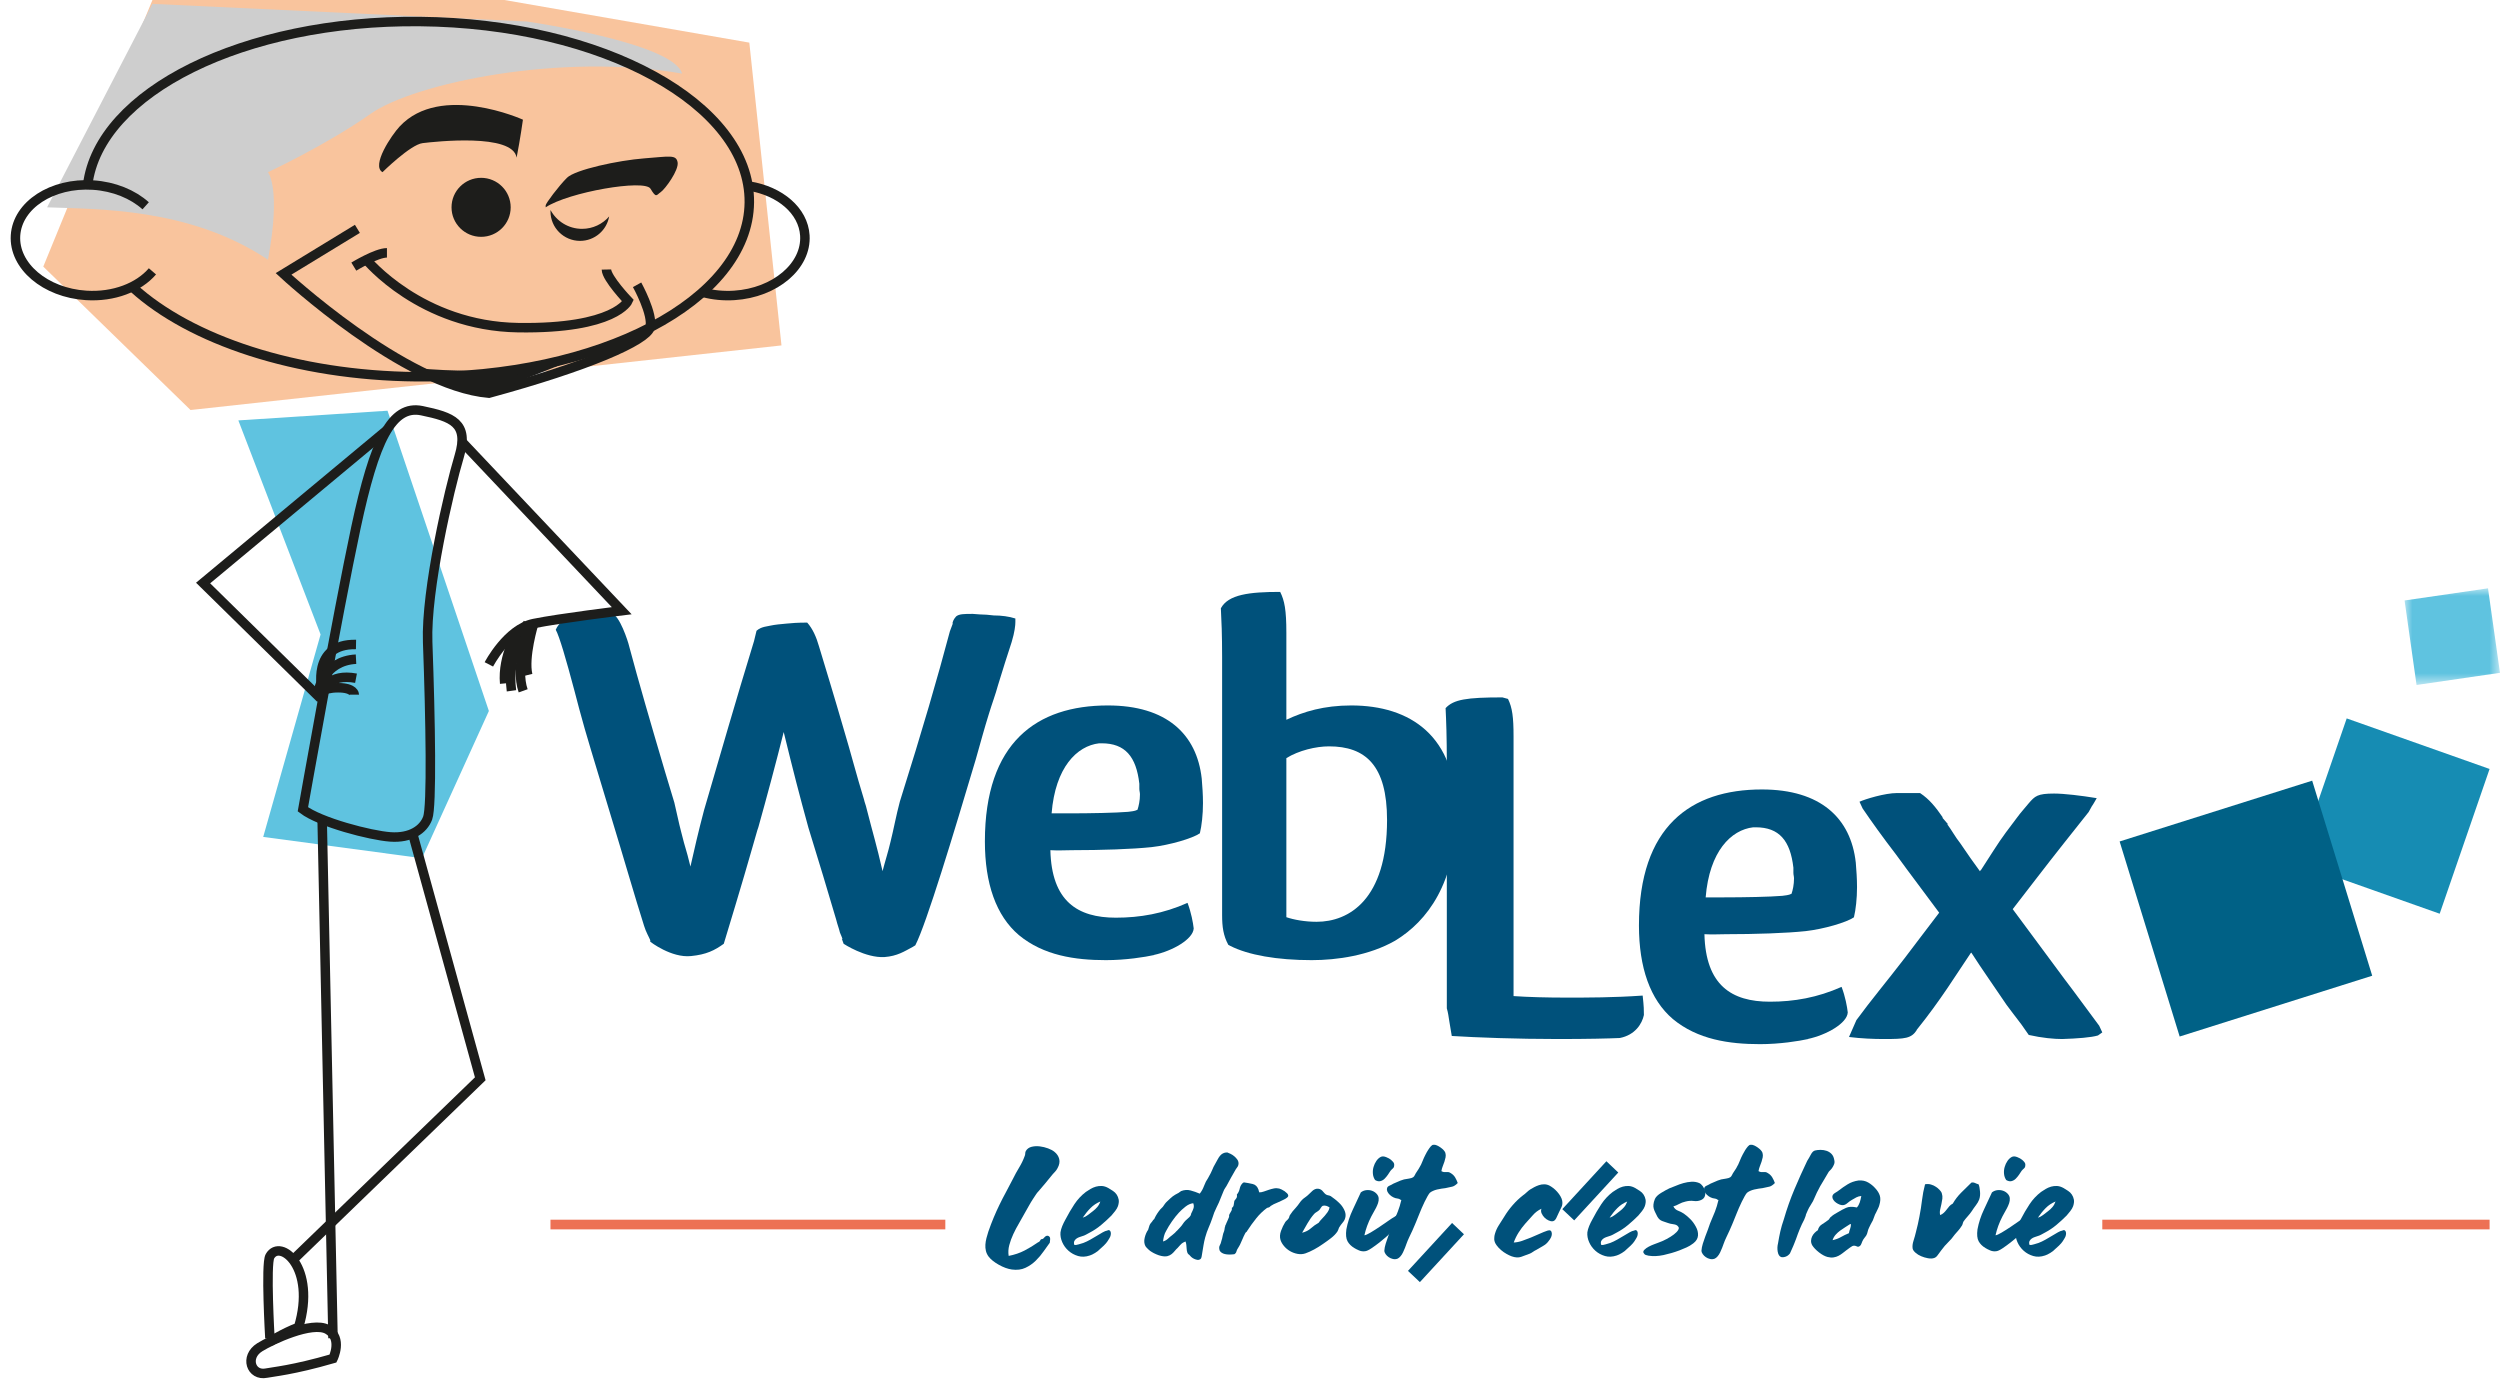 <?xml version="1.0" encoding="UTF-8"?>
<svg width="162px" height="90px" viewBox="0 0 162 90" version="1.1" xmlns="http://www.w3.org/2000/svg" xmlns:xlink="http://www.w3.org/1999/xlink">
    <title>F382A323-8A4D-4523-AD4F-A8AA74133CA4</title>
    <defs>
        <polygon id="path-1" points="0 0 6.183 0 6.183 6.264 0 6.264"></polygon>
    </defs>
    <g id="Page-1" stroke="none" stroke-width="1" fill="none" fill-rule="evenodd">
        <g id="Charte" transform="translate(-361, -4148)">
            <g id="logo" transform="translate(362, 4148)">
                <g id="Group-20" transform="translate(35.012, 38.123)">
                    <path d="M14.932,2.288 C15.292,2.254 15.652,2.221 16.294,2.221 C16.654,2.619 16.894,3.182 17.054,3.745 C17.453,5.071 18.055,7.028 18.696,9.247 C19.096,10.572 19.496,12.131 19.977,13.689 C20.017,13.887 20.097,14.052 20.137,14.25 C20.576,15.974 20.777,16.571 21.178,18.328 C21.337,17.698 21.537,17.102 21.698,16.406 C21.898,15.61 22.058,14.715 22.298,13.821 C23.779,9.115 24.74,5.801 25.541,2.785 L25.741,2.254 L25.701,2.288 C25.741,2.154 25.741,2.056 25.942,1.823 C26.142,1.657 26.462,1.657 27.022,1.657 C27.182,1.657 27.302,1.69 27.462,1.69 C27.743,1.69 28.103,1.723 28.383,1.757 C28.864,1.757 29.384,1.823 29.784,1.956 L29.784,2.188 C29.784,2.387 29.744,2.818 29.544,3.48 C29.264,4.309 28.984,5.238 28.663,6.264 C28.503,6.86 28.263,7.491 28.063,8.153 C27.783,9.048 27.503,10.076 27.222,11.07 C25.781,15.909 24.019,21.742 23.3,23.134 C23.259,23.166 23.178,23.201 23.14,23.233 C22.578,23.532 22.138,23.83 21.298,23.895 C20.057,23.962 18.655,23.034 18.655,23.034 C18.615,22.901 18.576,22.835 18.535,22.702 L18.576,22.736 C18.615,22.802 18.495,22.47 18.415,22.305 C18.335,21.973 18.255,21.808 18.175,21.476 C17.655,19.72 17.014,17.565 16.373,15.511 C15.772,13.324 15.412,11.931 14.772,9.312 C14.292,11.236 13.651,13.622 13.131,15.477 C13.051,15.676 12.931,16.173 12.73,16.836 C12.13,18.957 11.049,22.504 10.889,23.034 C10.289,23.464 9.768,23.73 8.766,23.83 C7.485,23.962 6.125,22.901 6.125,22.901 L6.125,22.802 C6.045,22.603 5.844,22.271 5.725,21.874 C5.164,20.117 4.364,17.334 3.563,14.715 C3.003,12.827 2.402,10.905 1.882,9.115 C1.641,8.253 1.401,7.391 1.201,6.595 C0.681,4.64 0.24,3.116 0,2.685 C0.201,2.221 0.641,1.823 1.641,1.757 C2.282,1.69 2.922,1.657 3.643,1.657 C4.123,1.723 4.684,3.415 4.764,3.779 C5.365,6.034 6.165,8.784 7.087,11.899 C7.286,12.561 7.485,13.225 7.686,13.887 C7.847,14.55 7.966,15.179 8.126,15.776 C8.446,17.068 8.407,16.704 8.728,18.03 C8.967,16.969 9.248,15.743 9.608,14.384 C10.608,10.97 11.69,7.193 12.85,3.415 C12.891,3.215 12.97,2.95 13.011,2.751 C13.171,2.619 13.291,2.52 13.891,2.421 C14.211,2.353 14.572,2.32 14.932,2.288" id="Fill-1" fill="#00517B"></path>
                    <path d="M35.215,10.043 C33.773,10.208 32.372,11.6 32.132,14.583 L33.254,14.583 C34.655,14.583 36.296,14.55 37.096,14.483 C37.297,14.451 37.496,14.451 37.697,14.35 C37.776,14.119 37.857,13.754 37.857,13.356 C37.857,13.224 37.817,13.125 37.817,12.992 L37.817,12.661 C37.617,10.905 36.896,10.043 35.375,10.043 L35.215,10.043 Z M40.94,20.382 C41.18,21.013 41.299,21.675 41.34,22.04 C41.299,22.736 39.98,23.498 38.737,23.763 L38.778,23.763 C38.177,23.896 36.936,24.094 35.655,24.094 C33.653,24.094 31.611,23.796 30.01,22.47 C28.529,21.211 27.809,19.124 27.809,16.406 C27.809,9.976 31.171,7.59 35.776,7.59 C39.578,7.59 41.539,9.445 41.86,12.329 C41.901,12.826 41.941,13.356 41.941,13.919 C41.941,14.65 41.86,15.378 41.74,15.875 C41.261,16.207 39.779,16.638 38.617,16.77 C37.376,16.903 35.335,16.969 33.454,16.969 C32.813,16.969 32.692,17.003 32.052,16.969 C32.132,20.283 33.814,21.343 36.296,21.343 C37.857,21.343 39.378,21.079 40.94,20.382 L40.94,20.382 Z" id="Fill-3" fill="#00517B"></path>
                    <path d="M47.344,21.311 C47.825,21.476 48.545,21.609 49.306,21.609 C51.388,21.609 53.869,20.183 53.869,15.014 C53.869,11.467 52.469,10.241 50.106,10.241 C49.266,10.241 48.145,10.506 47.344,11.004 L47.344,21.311 Z M43.581,23.1 C43.26,22.504 43.181,21.94 43.181,21.178 L43.181,4.442 C43.181,3.017 43.14,2.055 43.1,1.294 C43.581,0.398 44.942,0.232 46.944,0.232 C47.224,0.796 47.344,1.392 47.344,2.884 L47.344,8.518 C48.465,7.988 49.786,7.59 51.548,7.59 C55.391,7.59 58.354,9.578 58.354,14.55 C58.354,19.09 56.472,21.576 54.39,22.835 C52.709,23.795 50.627,24.094 48.985,24.094 C46.744,24.094 44.862,23.763 43.701,23.166 L43.581,23.1 Z" id="Fill-5" fill="#00517B"></path>
                    <path d="M61.706,7.167 C61.986,7.732 62.066,8.36 62.066,9.587 L62.066,26.423 C62.987,26.489 64.267,26.522 65.468,26.522 C66.869,26.522 68.551,26.522 70.433,26.39 C70.513,27.119 70.513,27.351 70.513,27.65 C70.393,28.213 69.952,28.942 68.952,29.14 C68.19,29.174 66.869,29.206 64.948,29.206 C62.306,29.206 59.623,29.107 58.063,29.008 C58.022,28.71 57.942,28.345 57.902,28.047 C57.862,27.782 57.822,27.484 57.742,27.218 L57.742,11.245 C57.742,9.687 57.702,8.56 57.662,7.764 C58.183,7.2 59.023,7.068 61.344,7.068 L61.706,7.167 Z" id="Fill-7" fill="#00517B"></path>
                    <path d="M77.598,15.486 C76.158,15.652 74.755,17.044 74.515,20.027 L75.636,20.027 C77.037,20.027 78.678,19.994 79.48,19.927 C79.68,19.894 79.88,19.894 80.079,19.794 C80.16,19.563 80.24,19.198 80.24,18.8 C80.24,18.668 80.2,18.569 80.2,18.436 L80.2,18.105 C80,16.348 79.28,15.486 77.758,15.486 L77.598,15.486 Z M83.322,25.826 C83.563,26.456 83.683,27.119 83.723,27.484 C83.683,28.18 82.362,28.942 81.121,29.206 L81.161,29.206 C80.56,29.339 79.32,29.538 78.038,29.538 C76.036,29.538 73.995,29.24 72.394,27.914 C70.913,26.655 70.192,24.567 70.192,21.85 C70.192,15.42 73.555,13.034 78.159,13.034 C81.961,13.034 83.923,14.89 84.243,17.773 C84.283,18.27 84.323,18.8 84.323,19.364 C84.323,20.093 84.243,20.822 84.123,21.319 C83.643,21.651 82.162,22.081 81.001,22.213 C79.76,22.347 77.717,22.413 75.836,22.413 C75.196,22.413 75.076,22.446 74.435,22.413 C74.515,25.727 76.197,26.787 78.678,26.787 C80.24,26.787 81.762,26.522 83.322,25.826 L83.322,25.826 Z" id="Fill-9" fill="#00517B"></path>
                    <path d="M99.936,28.975 C99.495,29.107 98.615,29.174 97.614,29.206 C97.093,29.206 96.333,29.14 95.451,28.942 C95.251,28.677 95.052,28.345 94.812,28.047 C94.572,27.749 94.291,27.351 94.01,26.987 C93.21,25.793 92.449,24.733 91.729,23.606 L91.689,23.639 C90.768,24.998 89.767,26.655 88.166,28.643 L88.206,28.61 C87.846,29.174 87.446,29.206 86.044,29.206 C85.403,29.206 84.603,29.174 83.803,29.074 L84.283,27.98 C85.204,26.721 86.284,25.428 87.405,23.971 C88.125,23.009 88.847,22.081 89.647,21.02 C88.847,19.927 87.806,18.569 86.845,17.243 C86.004,16.149 85.243,15.089 84.683,14.261 L84.483,13.829 C84.843,13.664 86.124,13.266 86.925,13.266 L88.406,13.266 C89.007,13.664 89.407,14.16 89.887,14.857 L89.847,14.857 C90.648,15.785 90.168,15.221 90.208,15.287 L90.168,15.287 C90.448,15.652 90.689,16.116 91.008,16.513 C91.568,17.343 91.809,17.673 92.289,18.336 C92.289,18.303 92.409,18.204 92.409,18.171 C92.89,17.442 93.45,16.513 93.97,15.818 C94.211,15.486 94.452,15.188 94.691,14.857 C94.931,14.525 95.211,14.227 95.451,13.928 C95.853,13.465 96.013,13.299 97.093,13.299 C97.734,13.299 98.854,13.432 99.856,13.597 C99.776,13.73 99.615,14.028 99.535,14.128 C99.455,14.261 99.415,14.359 99.335,14.492 C98.334,15.752 97.093,17.309 95.972,18.768 C95.412,19.496 94.931,20.126 94.412,20.789 C95.491,22.247 96.613,23.772 97.774,25.329 C98.534,26.323 99.295,27.384 100.016,28.345 L100.216,28.777 L99.936,28.975 Z" id="Fill-11" fill="#00517B"></path>
                    <polygon id="Fill-13" fill="#168CB3" points="122.079 21.086 112.82 17.808 116.054 8.43 125.313 11.706"></polygon>
                    <g id="Group-17" transform="translate(119.804, 0)">
                        <mask id="mask-2" fill="white">
                            <use xlink:href="#path-1"></use>
                        </mask>
                        <g id="Clip-16"></g>
                        <polygon id="Fill-15" fill="#5FC3E0" mask="url(#mask-2)" points="6.183 5.476 0.777 6.264 0 0.787 5.406 0"></polygon>
                    </g>
                    <polygon id="Fill-18" fill="#006186" points="117.707 25.104 105.23 29.044 101.34 16.404 113.817 12.464"></polygon>
                </g>
                <line x1="135.229" y1="79.35" x2="160.326" y2="79.35" id="Stroke-21" stroke="#ED7154" stroke-width="0.627"></line>
                <line x1="34.671" y1="79.35" x2="60.257" y2="79.35" id="Stroke-23" stroke="#ED7154" stroke-width="0.627"></line>
                <polygon id="Fill-24" fill="#F9C49D" points="8.878 -7.10542736e-15 1.804 17.277 11.347 26.569 49.64 22.383 47.556 2.762 31.685 -7.10542736e-15"></polygon>
                <g id="Group-77" transform="translate(0, 0.251)">
                    <path d="M2.052,13.184 C5.274,13.31 11.284,13.189 16.365,16.579 C17.233,11.934 16.365,10.906 16.365,10.906 C16.365,10.906 20.15,9.143 23,7.134 C25.851,5.126 35.388,3.138 43.196,4.519 C42.661,2.515 33.138,1.142 33.138,1.142 L8.878,0 L2.052,13.184 Z" id="Fill-25" fill="#CECECE"></path>
                    <path d="M21.927,17.026 C21.927,17.026 23.387,16.132 24.074,16.132" id="Stroke-27" stroke="#1D1D1B" stroke-width="0.615"></path>
                    <path d="M22.743,16.579 C22.743,16.579 26.269,20.886 32.579,20.981 C38.889,21.075 39.697,19.239 39.697,19.239 C39.697,19.239 38.307,17.779 38.296,17.214" id="Stroke-29" stroke="#1D1D1B" stroke-width="0.615"></path>
                    <path d="M22.159,14.578 L17.373,17.497 C17.373,17.497 25.211,24.768 30.679,25.228 C37.123,23.476 40.889,21.819 41.121,20.976 C41.352,20.133 40.283,18.203 40.283,18.203" id="Stroke-31" stroke="#1D1D1B" stroke-width="0.615"></path>
                    <path d="M25.841,23.595 C25.841,23.595 31.376,24.158 34.463,23.313 C37.55,22.468 38.503,22.132 38.503,22.132 L30.679,25.228 C30.679,25.228 26.826,24.467 25.841,23.595" id="Fill-33" fill="#1D1D1B"></path>
                    <path d="M4.679,11.728 C5.426,5.713 14.798,1.033 26.203,1.144 C38.056,1.26 47.616,6.506 47.556,12.862 C47.496,19.218 37.838,24.277 25.984,24.162 C18.164,24.086 11.341,21.776 7.622,18.388" id="Stroke-35" stroke="#1D1D1B" stroke-width="0.615"></path>
                    <path d="M23.786,10.906 C23.786,10.906 25.598,9.117 26.388,9.023 C27.178,8.929 32.244,8.364 32.476,9.965 C32.708,8.788 32.886,7.504 32.886,7.504 C32.886,7.504 27.562,5.093 24.901,7.94 C24.372,8.506 23.042,10.482 23.786,10.906" id="Fill-37" fill="#1D1D1B"></path>
                    <path d="M32.092,13.184 C32.092,14.24 31.234,15.096 30.176,15.096 C29.117,15.096 28.259,14.24 28.259,13.184 C28.259,12.128 29.117,11.272 30.176,11.272 C31.234,11.272 32.092,12.128 32.092,13.184" id="Fill-39" fill="#1D1D1B"></path>
                    <polygon id="Fill-41" fill="#5FC3E0" points="14.445 26.991 24.111 26.363 30.679 45.821 26.342 55.362 16.056 53.981 19.774 40.863"></polygon>
                    <path d="M18.627,52.192 C18.627,52.192 20.858,39.576 22.066,33.927 C23.275,28.277 24.39,25.955 26.342,26.363 C28.294,26.771 29.409,27.148 28.758,29.313 C28.108,31.479 26.59,37.976 26.713,41.365 C26.899,46.449 26.992,52.004 26.713,52.757 C26.435,53.51 25.598,54.075 24.297,53.981 C22.996,53.887 19.743,53.04 18.627,52.192 Z" id="Stroke-43" stroke="#1D1D1B" stroke-width="0.615"></path>
                    <line x1="19.875" y1="52.846" x2="20.579" y2="86.464" id="Stroke-45" stroke="#1D1D1B" stroke-width="0.615"></line>
                    <path d="M20.579,87.782 C17.977,88.536 16.646,88.648 16.27,88.726 C15.263,88.935 14.839,87.67 15.831,87.052 C16.587,86.581 19.224,85.334 20.227,85.899 C21.23,86.464 20.579,87.782 20.579,87.782 Z" id="Stroke-47" stroke="#1D1D1B" stroke-width="0.615"></path>
                    <polyline id="Stroke-49" stroke="#1D1D1B" stroke-width="0.615" points="18.027 81.348 30.121 69.655 25.738 53.762"></polyline>
                    <path d="M16.49,86.464 C16.49,86.464 16.21,81.662 16.49,81.16 C17.15,79.975 19.521,81.857 18.348,85.755 C17.34,86.137 16.49,86.694 16.49,86.694" id="Stroke-51" stroke="#1D1D1B" stroke-width="0.615"></path>
                    <path d="M24.074,27.616 L12.161,37.529 L19.524,44.764 C19.524,44.764 19.856,44.315 20.908,44.315 C21.96,44.315 21.96,44.764 21.96,44.764" id="Stroke-53" stroke="#1D1D1B" stroke-width="0.615"></path>
                    <path d="M22.07,43.698 C20.299,43.362 19.875,44.514 19.875,44.514 C19.875,44.514 19.136,41.455 22.07,41.511" id="Stroke-55" stroke="#1D1D1B" stroke-width="0.615"></path>
                    <path d="M19.635,44.514 C19.635,44.514 19.967,42.577 22.07,42.464" id="Stroke-57" stroke="#1D1D1B" stroke-width="0.615"></path>
                    <path d="M28.944,28.389 L39.287,39.324 C39.287,39.324 35.301,39.807 33.585,40.154 C31.869,40.502 30.679,42.801 30.679,42.801" id="Stroke-59" stroke="#1D1D1B" stroke-width="0.615"></path>
                    <path d="M32.602,40.578 C32.602,40.578 31.537,42.24 31.703,44.035" id="Stroke-61" stroke="#1D1D1B" stroke-width="0.615"></path>
                    <path d="M33.197,40.154 C33.197,40.154 31.811,42.102 32.143,44.514" id="Stroke-63" stroke="#1D1D1B" stroke-width="0.615"></path>
                    <path d="M32.901,44.514 C32.367,43.012 33.197,40.578 33.197,40.578" id="Stroke-65" stroke="#1D1D1B" stroke-width="0.615"></path>
                    <path d="M33.585,40.154 C33.585,40.154 32.921,42.326 33.197,43.489" id="Stroke-67" stroke="#1D1D1B" stroke-width="0.615"></path>
                    <path d="M8.878,17.332 C7.988,18.37 6.375,19.007 4.578,18.891 C1.929,18.721 -0.118,16.983 0.005,15.008 C0.129,13.034 2.376,11.571 5.025,11.741 C6.398,11.83 7.608,12.339 8.44,13.084" id="Stroke-69" stroke="#1D1D1B" stroke-width="0.615"></path>
                    <path d="M44.601,18.706 C45.212,18.868 45.883,18.936 46.582,18.891 C49.231,18.721 51.278,16.983 51.155,15.008 C51.054,13.404 49.552,12.138 47.571,11.811" id="Stroke-71" stroke="#1D1D1B" stroke-width="0.615"></path>
                    <path d="M36.718,14.578 C35.835,14.578 35.067,14.085 34.675,13.361 C34.674,13.389 34.671,13.417 34.671,13.446 C34.671,14.502 35.529,15.358 36.587,15.358 C37.533,15.358 38.317,14.673 38.473,13.775 C38.048,14.266 37.42,14.578 36.718,14.578" id="Fill-73" fill="#1D1D1B"></path>
                    <path d="M34.359,13.184 C35.831,12.2 40.776,11.344 41.153,11.978 C41.531,12.613 41.531,12.391 41.813,12.2 C42.095,12.01 43.003,10.773 42.909,10.265 C42.815,9.757 42.408,9.884 40.748,10.011 C39.088,10.138 36.269,10.739 35.737,11.272 C35.204,11.805 34.359,12.93 34.359,13.057" id="Fill-75" fill="#1D1D1B"></path>
                </g>
                <g id="Group-110" transform="translate(62.85, 74.179)" fill="#00517B">
                    <path d="M1.512,7.204 C1.892,7.13 2.237,7.013 2.545,6.853 C2.853,6.692 3.143,6.515 3.415,6.323 C3.478,6.304 3.525,6.263 3.557,6.199 C3.589,6.135 3.627,6.107 3.673,6.116 C3.718,6.107 3.752,6.089 3.775,6.061 C3.797,6.034 3.82,6.008 3.843,5.985 C3.865,5.963 3.89,5.942 3.918,5.923 C3.945,5.905 3.99,5.896 4.053,5.896 C4.126,5.923 4.171,5.965 4.189,6.02 C4.207,6.075 4.203,6.185 4.176,6.35 C4.058,6.506 3.926,6.69 3.782,6.901 C3.637,7.112 3.467,7.314 3.272,7.507 C3.077,7.7 2.853,7.856 2.599,7.975 C2.345,8.094 2.051,8.131 1.716,8.085 C1.453,8.048 1.174,7.947 0.88,7.782 C0.585,7.617 0.365,7.443 0.22,7.259 C0.13,7.14 0.069,7.013 0.037,6.88 C0.005,6.747 -0.006,6.612 0.003,6.474 C0.012,6.336 0.035,6.197 0.071,6.054 C0.107,5.912 0.148,5.772 0.193,5.634 C0.311,5.295 0.429,4.985 0.547,4.705 C0.664,4.425 0.787,4.154 0.914,3.892 C1.04,3.631 1.176,3.367 1.321,3.101 C1.466,2.835 1.62,2.541 1.784,2.22 C1.91,1.963 2.046,1.715 2.191,1.476 C2.336,1.237 2.454,0.994 2.545,0.746 C2.572,0.691 2.585,0.632 2.585,0.567 C2.585,0.503 2.599,0.448 2.626,0.402 C2.708,0.264 2.832,0.175 3,0.133 C3.168,0.092 3.344,0.083 3.53,0.106 C3.716,0.129 3.895,0.173 4.067,0.237 C4.239,0.301 4.375,0.374 4.475,0.457 C4.638,0.586 4.742,0.742 4.787,0.925 C4.833,1.109 4.796,1.306 4.679,1.517 C4.633,1.609 4.572,1.694 4.495,1.772 C4.418,1.85 4.343,1.935 4.271,2.027 C4.144,2.183 4.013,2.343 3.877,2.509 C3.741,2.674 3.6,2.839 3.455,3.004 C3.383,3.078 3.319,3.158 3.265,3.245 C3.211,3.333 3.152,3.422 3.088,3.514 C2.998,3.651 2.909,3.798 2.823,3.954 C2.737,4.111 2.649,4.267 2.558,4.423 C2.44,4.643 2.314,4.868 2.178,5.097 C2.042,5.327 1.919,5.558 1.811,5.793 C1.702,6.027 1.616,6.263 1.552,6.502 C1.489,6.74 1.475,6.975 1.512,7.204" id="Fill-78"></path>
                    <path d="M6.31,4.725 C6.436,4.689 6.552,4.629 6.656,4.546 C6.76,4.464 6.867,4.381 6.976,4.299 C7.075,4.225 7.168,4.138 7.254,4.037 C7.34,3.936 7.406,3.817 7.451,3.679 C7.207,3.78 6.994,3.922 6.813,4.106 C6.631,4.29 6.464,4.496 6.31,4.725 L6.31,4.725 Z M5.766,6.488 C5.838,6.506 5.936,6.495 6.058,6.453 C6.18,6.412 6.278,6.382 6.35,6.364 C6.495,6.309 6.645,6.238 6.799,6.151 C6.953,6.063 7.098,5.978 7.234,5.896 C7.37,5.813 7.494,5.74 7.608,5.675 C7.721,5.611 7.814,5.575 7.886,5.565 C7.95,5.529 8.002,5.522 8.043,5.545 C8.083,5.568 8.111,5.607 8.124,5.662 C8.138,5.717 8.138,5.781 8.124,5.854 C8.111,5.928 8.077,6.006 8.022,6.089 C7.977,6.162 7.941,6.219 7.913,6.261 C7.886,6.302 7.854,6.343 7.818,6.385 C7.782,6.426 7.734,6.476 7.676,6.536 C7.617,6.596 7.528,6.676 7.411,6.777 C7.347,6.851 7.247,6.928 7.112,7.011 C6.976,7.094 6.862,7.149 6.772,7.176 C6.5,7.268 6.246,7.28 6.011,7.211 C5.775,7.142 5.569,7.03 5.392,6.873 C5.215,6.717 5.079,6.532 4.984,6.316 C4.889,6.1 4.851,5.887 4.869,5.675 C4.887,5.547 4.926,5.412 4.984,5.269 C5.043,5.127 5.109,4.992 5.181,4.863 C5.372,4.496 5.569,4.159 5.773,3.851 C5.977,3.544 6.223,3.28 6.513,3.059 C6.604,2.995 6.704,2.931 6.813,2.867 C6.921,2.803 7.039,2.752 7.166,2.715 C7.293,2.679 7.424,2.665 7.56,2.674 C7.696,2.683 7.836,2.729 7.981,2.812 C8.072,2.867 8.167,2.926 8.267,2.991 C8.366,3.055 8.448,3.135 8.512,3.232 C8.575,3.328 8.618,3.436 8.641,3.555 C8.663,3.674 8.647,3.817 8.593,3.982 C8.557,4.083 8.496,4.188 8.41,4.299 C8.323,4.409 8.244,4.505 8.172,4.588 C7.972,4.79 7.755,4.989 7.519,5.187 C7.284,5.384 7.044,5.547 6.799,5.675 C6.699,5.731 6.606,5.781 6.52,5.827 C6.434,5.873 6.355,5.905 6.282,5.923 C6.228,5.942 6.167,5.962 6.099,5.985 C6.031,6.008 5.97,6.038 5.915,6.075 C5.861,6.112 5.816,6.16 5.779,6.219 C5.743,6.279 5.734,6.355 5.752,6.447 L5.766,6.488 Z" id="Fill-80"></path>
                    <path d="M12.548,4.395 C12.394,4.56 12.242,4.751 12.093,4.966 C11.943,5.182 11.819,5.386 11.719,5.579 C11.656,5.68 11.608,5.795 11.576,5.923 C11.544,6.052 11.524,6.167 11.515,6.268 C11.642,6.231 11.748,6.171 11.835,6.089 C11.921,6.006 12.013,5.928 12.113,5.854 L12.29,5.703 C12.317,5.666 12.34,5.641 12.358,5.627 C12.376,5.614 12.403,5.588 12.439,5.552 L12.643,5.331 C12.689,5.285 12.738,5.221 12.793,5.139 C12.847,5.056 12.906,4.983 12.97,4.918 C13.042,4.845 13.105,4.787 13.16,4.746 C13.214,4.705 13.264,4.648 13.309,4.574 C13.318,4.556 13.325,4.531 13.33,4.498 C13.334,4.466 13.345,4.436 13.364,4.409 C13.409,4.326 13.45,4.232 13.486,4.126 C13.522,4.021 13.518,3.909 13.472,3.789 C13.3,3.808 13.13,3.883 12.963,4.016 C12.795,4.149 12.657,4.276 12.548,4.395 M13.214,7.135 C13.151,7.098 13.108,7.043 13.085,6.97 C13.062,6.896 13.049,6.818 13.044,6.736 C13.04,6.653 13.033,6.57 13.024,6.488 C13.015,6.405 12.997,6.332 12.97,6.268 C12.861,6.314 12.781,6.357 12.732,6.398 C12.682,6.44 12.589,6.538 12.453,6.694 C12.399,6.74 12.342,6.8 12.283,6.873 C12.224,6.947 12.156,7.016 12.079,7.08 C12.002,7.144 11.909,7.19 11.801,7.218 C11.692,7.245 11.556,7.241 11.393,7.204 C11.302,7.186 11.198,7.151 11.08,7.101 C10.962,7.05 10.867,7.002 10.795,6.956 C10.722,6.919 10.641,6.857 10.55,6.77 C10.46,6.683 10.401,6.617 10.373,6.57 C10.292,6.415 10.276,6.233 10.326,6.027 C10.376,5.82 10.45,5.648 10.55,5.51 C10.604,5.29 10.661,5.148 10.72,5.083 C10.779,5.019 10.822,4.964 10.849,4.918 C10.867,4.882 10.89,4.856 10.917,4.842 C10.944,4.829 10.962,4.799 10.971,4.753 C11.071,4.551 11.193,4.363 11.338,4.188 C11.356,4.161 11.384,4.133 11.42,4.106 C11.456,4.078 11.483,4.051 11.502,4.023 C11.547,3.959 11.59,3.897 11.631,3.837 C11.671,3.778 11.728,3.716 11.801,3.651 C11.864,3.587 11.925,3.53 11.984,3.479 C12.043,3.429 12.1,3.381 12.154,3.335 C12.19,3.307 12.236,3.278 12.29,3.245 C12.344,3.213 12.399,3.183 12.453,3.156 C12.498,3.138 12.539,3.112 12.575,3.08 C12.611,3.048 12.648,3.023 12.684,3.004 C12.892,2.922 13.099,2.908 13.303,2.963 C13.506,3.018 13.703,3.087 13.894,3.17 C14.011,3.023 14.104,2.855 14.172,2.667 C14.24,2.479 14.329,2.307 14.437,2.151 C14.573,1.912 14.664,1.733 14.709,1.614 C14.755,1.495 14.813,1.375 14.886,1.256 C14.94,1.164 14.992,1.07 15.042,0.973 C15.092,0.877 15.144,0.794 15.199,0.726 C15.253,0.657 15.319,0.602 15.396,0.56 C15.473,0.519 15.566,0.498 15.674,0.498 C15.729,0.517 15.799,0.547 15.885,0.588 C15.971,0.629 16.053,0.682 16.13,0.746 C16.207,0.811 16.272,0.882 16.327,0.96 C16.381,1.038 16.408,1.123 16.408,1.214 C16.408,1.288 16.39,1.354 16.354,1.414 C16.318,1.474 16.277,1.531 16.232,1.586 C16.132,1.751 16.03,1.93 15.926,2.123 C15.822,2.316 15.724,2.495 15.634,2.66 C15.597,2.724 15.561,2.782 15.525,2.832 C15.489,2.883 15.457,2.945 15.43,3.018 L15.267,3.417 C15.185,3.638 15.09,3.853 14.981,4.065 C14.872,4.276 14.782,4.505 14.709,4.753 C14.637,4.964 14.557,5.168 14.471,5.366 C14.385,5.563 14.31,5.777 14.247,6.006 C14.202,6.171 14.166,6.339 14.138,6.509 C14.111,6.678 14.084,6.841 14.057,6.997 C14.039,7.089 14.025,7.172 14.016,7.245 C14.007,7.319 13.98,7.374 13.935,7.41 C13.871,7.456 13.803,7.472 13.731,7.459 C13.658,7.445 13.588,7.422 13.52,7.39 C13.452,7.358 13.391,7.316 13.336,7.266 C13.282,7.215 13.241,7.172 13.214,7.135" id="Fill-82"></path>
                    <path d="M17.754,3.087 C17.844,3.087 17.942,3.069 18.046,3.032 C18.15,2.995 18.257,2.959 18.365,2.922 C18.474,2.885 18.585,2.855 18.698,2.832 C18.812,2.809 18.927,2.812 19.045,2.839 C19.081,2.848 19.133,2.869 19.201,2.901 C19.269,2.933 19.333,2.97 19.392,3.011 C19.451,3.053 19.505,3.099 19.555,3.149 C19.604,3.199 19.63,3.252 19.63,3.307 C19.63,3.344 19.604,3.383 19.555,3.424 C19.505,3.466 19.444,3.505 19.371,3.541 C19.299,3.578 19.226,3.613 19.154,3.645 C19.081,3.677 19.027,3.702 18.991,3.72 C18.918,3.757 18.85,3.787 18.787,3.81 C18.723,3.833 18.664,3.863 18.61,3.899 C18.519,3.945 18.463,3.984 18.44,4.016 C18.417,4.049 18.356,4.074 18.257,4.092 C17.994,4.285 17.758,4.512 17.55,4.774 C17.341,5.035 17.151,5.299 16.979,5.565 C16.961,5.611 16.936,5.643 16.904,5.662 C16.872,5.68 16.848,5.712 16.83,5.758 C16.766,5.878 16.712,5.995 16.666,6.109 C16.621,6.224 16.567,6.346 16.503,6.474 C16.485,6.502 16.465,6.538 16.442,6.584 C16.419,6.63 16.395,6.672 16.367,6.708 C16.322,6.772 16.29,6.841 16.272,6.915 C16.254,6.988 16.209,7.048 16.136,7.094 C15.629,7.158 15.312,7.08 15.185,6.86 C15.14,6.722 15.142,6.61 15.192,6.522 C15.241,6.435 15.275,6.341 15.294,6.24 C15.33,6.139 15.357,6.034 15.375,5.923 C15.393,5.813 15.425,5.708 15.47,5.607 C15.488,5.552 15.5,5.496 15.504,5.441 C15.509,5.386 15.525,5.322 15.552,5.249 C15.543,5.23 15.55,5.21 15.572,5.187 C15.595,5.164 15.606,5.139 15.606,5.111 C15.633,5.056 15.667,4.98 15.708,4.884 C15.749,4.787 15.778,4.716 15.797,4.67 C15.787,4.606 15.794,4.551 15.817,4.505 C15.839,4.459 15.864,4.416 15.892,4.374 C15.919,4.333 15.941,4.292 15.96,4.25 C15.978,4.209 15.982,4.156 15.973,4.092 C16.046,4.046 16.086,3.98 16.096,3.892 C16.104,3.805 16.118,3.72 16.136,3.638 C16.182,3.583 16.225,3.525 16.265,3.466 C16.306,3.406 16.317,3.326 16.299,3.225 C16.39,3.124 16.451,2.997 16.483,2.846 C16.515,2.695 16.58,2.573 16.68,2.481 C16.698,2.472 16.712,2.463 16.721,2.454 C16.73,2.445 16.743,2.44 16.762,2.44 C16.952,2.467 17.137,2.502 17.319,2.543 C17.5,2.584 17.627,2.706 17.699,2.908 C17.717,2.991 17.736,3.05 17.754,3.087" id="Fill-84"></path>
                    <path d="M21.872,3.954 C21.827,3.973 21.788,4.009 21.757,4.065 C21.725,4.12 21.691,4.17 21.655,4.216 C21.6,4.271 21.537,4.319 21.464,4.361 C21.392,4.402 21.337,4.446 21.301,4.491 C21.147,4.666 21.004,4.868 20.873,5.097 C20.742,5.327 20.626,5.529 20.527,5.703 C20.753,5.648 20.943,5.552 21.097,5.414 C21.251,5.276 21.419,5.157 21.6,5.056 C21.655,4.973 21.718,4.895 21.791,4.822 C21.863,4.748 21.931,4.675 21.995,4.602 C22.058,4.528 22.119,4.45 22.178,4.367 C22.237,4.285 22.28,4.184 22.307,4.065 C22.244,4.019 22.173,3.984 22.096,3.961 C22.019,3.938 21.945,3.936 21.872,3.954 M21.464,2.853 C21.546,2.844 21.616,2.851 21.675,2.874 C21.734,2.897 21.784,2.929 21.825,2.97 C21.865,3.011 21.906,3.057 21.947,3.108 C21.988,3.158 22.031,3.197 22.076,3.225 C22.121,3.252 22.173,3.271 22.232,3.28 C22.291,3.289 22.343,3.307 22.389,3.335 C22.461,3.381 22.554,3.45 22.667,3.541 C22.781,3.633 22.873,3.716 22.946,3.789 C23.064,3.899 23.163,4.035 23.245,4.195 C23.327,4.356 23.358,4.505 23.34,4.643 C23.322,4.79 23.265,4.918 23.17,5.028 C23.075,5.139 22.991,5.253 22.919,5.373 C22.901,5.419 22.885,5.462 22.871,5.503 C22.858,5.545 22.842,5.579 22.824,5.607 C22.724,5.763 22.581,5.912 22.396,6.054 C22.21,6.197 22.035,6.323 21.872,6.433 C21.691,6.561 21.503,6.678 21.308,6.784 C21.113,6.89 20.925,6.975 20.744,7.039 C20.581,7.094 20.411,7.105 20.234,7.073 C20.058,7.041 19.895,6.981 19.745,6.894 C19.596,6.807 19.466,6.699 19.358,6.57 C19.249,6.442 19.172,6.309 19.127,6.171 C19.072,5.988 19.083,5.79 19.161,5.579 C19.237,5.368 19.326,5.185 19.426,5.028 C19.453,4.983 19.489,4.941 19.534,4.904 C19.58,4.868 19.62,4.822 19.657,4.767 C19.675,4.739 19.688,4.705 19.697,4.663 C19.706,4.622 19.72,4.588 19.738,4.56 C19.783,4.487 19.842,4.404 19.915,4.312 C19.987,4.221 20.06,4.138 20.132,4.065 C20.214,3.973 20.284,3.883 20.343,3.796 C20.402,3.709 20.463,3.633 20.527,3.569 C20.581,3.514 20.649,3.459 20.73,3.404 C20.812,3.349 20.889,3.284 20.962,3.211 C21.034,3.138 21.111,3.064 21.193,2.991 C21.274,2.917 21.365,2.871 21.464,2.853" id="Fill-86"></path>
                    <path d="M26.249,1.696 C26.203,1.77 26.149,1.852 26.086,1.944 C26.022,2.036 25.952,2.121 25.875,2.199 C25.798,2.277 25.707,2.33 25.603,2.357 C25.499,2.385 25.383,2.362 25.257,2.288 C25.175,2.169 25.127,2.034 25.114,1.882 C25.1,1.731 25.114,1.584 25.155,1.442 C25.195,1.299 25.257,1.169 25.338,1.049 C25.42,0.93 25.515,0.843 25.624,0.788 C25.714,0.742 25.83,0.746 25.97,0.801 C26.111,0.856 26.217,0.916 26.29,0.98 C26.326,1.008 26.371,1.054 26.425,1.118 C26.48,1.182 26.502,1.251 26.493,1.325 C26.493,1.416 26.466,1.485 26.412,1.531 C26.358,1.577 26.303,1.632 26.249,1.696 M24.563,5.868 C24.645,5.859 24.779,5.799 24.964,5.689 C25.15,5.579 25.345,5.455 25.549,5.318 C25.753,5.18 25.943,5.049 26.12,4.925 C26.296,4.801 26.421,4.721 26.493,4.684 C26.738,4.51 26.892,4.436 26.956,4.464 C27.019,4.491 27.028,4.569 26.983,4.698 C26.937,4.827 26.854,4.98 26.731,5.159 C26.609,5.338 26.484,5.492 26.358,5.62 C26.303,5.676 26.199,5.772 26.045,5.91 C25.891,6.047 25.723,6.187 25.542,6.33 C25.361,6.472 25.184,6.6 25.012,6.715 C24.84,6.83 24.704,6.892 24.604,6.901 C24.468,6.919 24.337,6.901 24.21,6.846 C24.083,6.791 23.983,6.74 23.911,6.694 C23.711,6.575 23.564,6.428 23.469,6.254 C23.374,6.08 23.349,5.822 23.394,5.483 C23.476,5.042 23.616,4.613 23.816,4.195 C24.015,3.778 24.187,3.408 24.332,3.087 C24.441,3.004 24.561,2.956 24.692,2.942 C24.824,2.929 24.946,2.942 25.059,2.984 C25.173,3.025 25.27,3.089 25.352,3.176 C25.433,3.264 25.478,3.358 25.488,3.459 C25.497,3.569 25.483,3.677 25.447,3.782 C25.411,3.888 25.365,3.994 25.311,4.099 C25.257,4.205 25.202,4.303 25.148,4.395 C25.093,4.487 25.048,4.569 25.012,4.643 C24.803,5.047 24.654,5.455 24.563,5.868" id="Fill-88"></path>
                    <path d="M29.552,1.71 C29.615,1.747 29.672,1.767 29.722,1.772 C29.771,1.777 29.819,1.777 29.864,1.772 C29.909,1.767 29.955,1.767 30,1.772 C30.045,1.777 30.095,1.797 30.15,1.834 C30.276,1.908 30.374,2.002 30.442,2.116 C30.51,2.231 30.566,2.353 30.612,2.481 C30.485,2.61 30.367,2.688 30.258,2.715 C30.15,2.743 30,2.775 29.81,2.812 C29.737,2.821 29.654,2.832 29.558,2.846 C29.463,2.86 29.368,2.878 29.273,2.901 C29.178,2.924 29.089,2.954 29.008,2.991 C28.926,3.027 28.858,3.069 28.804,3.114 C28.768,3.151 28.718,3.225 28.655,3.335 C28.591,3.445 28.528,3.567 28.464,3.7 C28.401,3.833 28.34,3.966 28.281,4.099 C28.222,4.232 28.179,4.335 28.152,4.409 C28.088,4.565 28.041,4.682 28.009,4.76 C27.977,4.838 27.948,4.911 27.921,4.98 C27.893,5.049 27.862,5.125 27.825,5.207 C27.789,5.29 27.739,5.405 27.676,5.552 C27.603,5.708 27.533,5.857 27.465,5.999 C27.397,6.142 27.341,6.277 27.295,6.405 C27.268,6.488 27.234,6.58 27.193,6.681 C27.153,6.782 27.109,6.88 27.064,6.977 C27.019,7.073 26.964,7.158 26.901,7.231 C26.838,7.305 26.774,7.355 26.711,7.383 C26.611,7.42 26.511,7.427 26.412,7.403 C26.312,7.381 26.222,7.342 26.14,7.286 C26.058,7.231 25.99,7.165 25.936,7.087 C25.882,7.009 25.855,6.933 25.855,6.86 C25.864,6.722 25.893,6.573 25.943,6.412 C25.993,6.252 26.045,6.098 26.099,5.951 C26.162,5.795 26.219,5.646 26.269,5.503 C26.319,5.361 26.366,5.226 26.412,5.097 C26.539,4.804 26.645,4.546 26.731,4.326 C26.817,4.106 26.892,3.858 26.956,3.583 C26.919,3.574 26.894,3.564 26.881,3.555 C26.867,3.546 26.856,3.537 26.847,3.528 C26.838,3.519 26.824,3.512 26.806,3.507 C26.788,3.502 26.756,3.495 26.711,3.486 C26.62,3.477 26.532,3.452 26.446,3.41 C26.36,3.369 26.283,3.316 26.215,3.252 C26.147,3.188 26.095,3.119 26.058,3.046 C26.022,2.972 26.013,2.899 26.031,2.825 C26.04,2.752 26.092,2.695 26.188,2.653 C26.283,2.612 26.366,2.568 26.439,2.522 C26.521,2.486 26.584,2.458 26.629,2.44 C26.675,2.422 26.718,2.403 26.758,2.385 C26.799,2.366 26.847,2.346 26.901,2.323 C26.956,2.3 27.032,2.275 27.132,2.247 C27.232,2.229 27.341,2.21 27.458,2.192 C27.576,2.174 27.662,2.146 27.717,2.109 C27.762,2.082 27.8,2.034 27.832,1.965 C27.864,1.896 27.902,1.829 27.948,1.765 C27.993,1.692 28.034,1.63 28.07,1.579 C28.106,1.529 28.133,1.481 28.152,1.435 C28.215,1.334 28.265,1.233 28.301,1.132 C28.337,1.031 28.378,0.934 28.423,0.843 C28.451,0.788 28.487,0.714 28.532,0.622 C28.577,0.531 28.629,0.439 28.689,0.347 C28.747,0.255 28.806,0.175 28.865,0.106 C28.924,0.037 28.981,0.003 29.035,0.003 C29.108,-0.006 29.185,0.007 29.266,0.044 C29.348,0.081 29.427,0.127 29.504,0.182 C29.581,0.237 29.647,0.294 29.701,0.354 C29.756,0.414 29.792,0.471 29.81,0.526 C29.837,0.627 29.842,0.723 29.823,0.815 C29.805,0.907 29.78,1.001 29.749,1.097 C29.717,1.194 29.681,1.292 29.64,1.393 C29.599,1.494 29.57,1.6 29.552,1.71" id="Fill-90"></path>
                    <path d="M36.035,4.147 C35.817,4.248 35.629,4.39 35.471,4.574 C35.312,4.758 35.151,4.937 34.988,5.111 C34.834,5.285 34.691,5.476 34.56,5.682 C34.428,5.889 34.322,6.107 34.24,6.336 C34.422,6.327 34.605,6.291 34.791,6.226 C34.977,6.162 35.165,6.091 35.355,6.013 C35.545,5.935 35.731,5.854 35.912,5.772 C36.093,5.689 36.266,5.62 36.429,5.565 C36.592,5.51 36.685,5.563 36.707,5.724 C36.73,5.884 36.651,6.07 36.47,6.281 C36.397,6.382 36.281,6.479 36.123,6.57 C35.964,6.662 35.822,6.745 35.695,6.818 C35.631,6.846 35.561,6.887 35.484,6.942 C35.407,6.997 35.332,7.039 35.26,7.066 C35.07,7.14 34.888,7.206 34.716,7.266 C34.544,7.326 34.34,7.314 34.105,7.231 C34.005,7.195 33.894,7.142 33.772,7.073 C33.649,7.004 33.531,6.922 33.418,6.825 C33.305,6.729 33.205,6.621 33.119,6.502 C33.033,6.382 32.985,6.259 32.976,6.13 C32.976,6.093 32.978,6.04 32.983,5.972 C32.988,5.903 33.004,5.827 33.031,5.744 C33.085,5.561 33.167,5.384 33.275,5.214 C33.384,5.044 33.502,4.859 33.629,4.657 C33.783,4.4 33.964,4.152 34.172,3.913 C34.381,3.674 34.603,3.463 34.838,3.28 C34.929,3.216 35.013,3.147 35.09,3.073 C35.167,3 35.242,2.94 35.314,2.894 C35.387,2.848 35.471,2.8 35.566,2.75 C35.661,2.699 35.763,2.656 35.872,2.619 C35.98,2.582 36.093,2.564 36.211,2.564 C36.329,2.564 36.442,2.591 36.551,2.646 C36.624,2.683 36.705,2.736 36.796,2.805 C36.886,2.874 36.972,2.954 37.054,3.046 C37.136,3.138 37.206,3.234 37.265,3.335 C37.324,3.436 37.362,3.532 37.38,3.624 C37.407,3.78 37.394,3.915 37.339,4.03 C37.285,4.145 37.226,4.267 37.163,4.395 C37.117,4.496 37.063,4.613 37,4.746 C36.936,4.879 36.855,4.95 36.755,4.96 C36.682,4.969 36.596,4.95 36.497,4.904 C36.397,4.859 36.309,4.797 36.232,4.719 C36.155,4.641 36.093,4.551 36.048,4.45 C36.003,4.349 35.998,4.248 36.035,4.147" id="Fill-92"></path>
                    <path d="M40.452,4.725 C40.579,4.689 40.694,4.629 40.798,4.546 C40.903,4.464 41.009,4.381 41.118,4.299 C41.217,4.225 41.31,4.138 41.397,4.037 C41.483,3.936 41.548,3.817 41.594,3.679 C41.349,3.78 41.136,3.922 40.955,4.106 C40.773,4.29 40.606,4.496 40.452,4.725 L40.452,4.725 Z M39.908,6.488 C39.981,6.506 40.078,6.495 40.2,6.453 C40.323,6.412 40.42,6.382 40.493,6.364 C40.637,6.309 40.787,6.238 40.941,6.151 C41.095,6.063 41.24,5.978 41.376,5.896 C41.512,5.813 41.637,5.74 41.75,5.675 C41.863,5.611 41.956,5.575 42.029,5.565 C42.092,5.529 42.144,5.522 42.185,5.545 C42.226,5.568 42.253,5.607 42.266,5.662 C42.28,5.717 42.28,5.781 42.266,5.854 C42.253,5.928 42.219,6.006 42.164,6.089 C42.119,6.162 42.083,6.219 42.056,6.261 C42.029,6.302 41.997,6.343 41.961,6.385 C41.924,6.426 41.877,6.476 41.818,6.536 C41.759,6.596 41.67,6.676 41.553,6.777 C41.489,6.851 41.39,6.928 41.254,7.011 C41.118,7.094 41.004,7.149 40.914,7.176 C40.642,7.268 40.388,7.28 40.153,7.211 C39.917,7.142 39.711,7.03 39.534,6.873 C39.358,6.717 39.222,6.532 39.127,6.316 C39.031,6.1 38.993,5.887 39.011,5.675 C39.029,5.547 39.068,5.412 39.127,5.269 C39.185,5.127 39.251,4.992 39.324,4.863 C39.514,4.496 39.711,4.159 39.915,3.851 C40.119,3.544 40.366,3.28 40.656,3.059 C40.746,2.995 40.846,2.931 40.955,2.867 C41.064,2.803 41.181,2.752 41.308,2.715 C41.435,2.679 41.566,2.665 41.702,2.674 C41.838,2.683 41.979,2.729 42.124,2.812 C42.214,2.867 42.309,2.926 42.409,2.991 C42.509,3.055 42.59,3.135 42.654,3.232 C42.717,3.328 42.76,3.436 42.783,3.555 C42.805,3.674 42.79,3.817 42.735,3.982 C42.699,4.083 42.638,4.188 42.552,4.299 C42.466,4.409 42.386,4.505 42.314,4.588 C42.115,4.79 41.897,4.989 41.662,5.187 C41.426,5.384 41.186,5.547 40.941,5.675 C40.841,5.731 40.749,5.781 40.663,5.827 C40.576,5.873 40.497,5.905 40.425,5.923 C40.37,5.942 40.309,5.962 40.241,5.985 C40.173,6.008 40.112,6.038 40.058,6.075 C40.003,6.112 39.958,6.16 39.922,6.219 C39.885,6.279 39.876,6.355 39.895,6.447 L39.908,6.488 Z" id="Fill-94"></path>
                    <path d="M44.584,3.996 C44.656,4.133 44.756,4.225 44.883,4.271 C45.01,4.317 45.136,4.381 45.263,4.464 C45.408,4.565 45.549,4.684 45.685,4.822 C45.821,4.959 45.938,5.12 46.038,5.304 C46.147,5.496 46.194,5.689 46.181,5.882 C46.167,6.075 46.065,6.245 45.875,6.391 C45.73,6.502 45.585,6.589 45.44,6.653 C45.295,6.717 45.141,6.782 44.978,6.846 C44.634,6.975 44.289,7.075 43.945,7.149 C43.6,7.222 43.279,7.236 42.98,7.19 C42.898,7.172 42.835,7.156 42.79,7.142 C42.744,7.128 42.699,7.085 42.654,7.011 C42.618,6.947 42.636,6.878 42.708,6.805 C42.781,6.731 42.873,6.665 42.987,6.605 C43.1,6.545 43.213,6.495 43.327,6.453 C43.44,6.412 43.519,6.382 43.564,6.364 C43.773,6.291 43.968,6.206 44.149,6.109 C44.33,6.013 44.486,5.914 44.618,5.813 C44.749,5.712 44.842,5.616 44.896,5.524 C44.951,5.432 44.951,5.359 44.896,5.304 C44.842,5.221 44.74,5.171 44.591,5.152 C44.441,5.134 44.321,5.106 44.23,5.07 C44.131,5.033 44.042,5.003 43.965,4.98 C43.888,4.957 43.823,4.93 43.768,4.898 C43.714,4.865 43.664,4.822 43.619,4.767 C43.573,4.712 43.528,4.634 43.483,4.533 C43.456,4.478 43.426,4.418 43.395,4.354 C43.363,4.29 43.335,4.218 43.313,4.14 C43.29,4.062 43.283,3.973 43.293,3.872 C43.301,3.771 43.333,3.651 43.388,3.514 C43.451,3.376 43.585,3.245 43.789,3.121 C43.993,2.997 44.171,2.899 44.326,2.825 C44.434,2.789 44.568,2.736 44.727,2.667 C44.885,2.598 45.053,2.539 45.229,2.488 C45.406,2.438 45.583,2.408 45.76,2.398 C45.936,2.389 46.101,2.417 46.256,2.481 C46.337,2.518 46.414,2.584 46.487,2.681 C46.559,2.777 46.609,2.883 46.636,2.997 C46.663,3.112 46.659,3.225 46.623,3.335 C46.586,3.445 46.505,3.528 46.378,3.583 C46.233,3.647 46.077,3.668 45.909,3.645 C45.741,3.622 45.567,3.633 45.386,3.679 C45.223,3.716 45.08,3.769 44.958,3.837 C44.835,3.906 44.711,3.959 44.584,3.996" id="Fill-96"></path>
                    <path d="M50.102,1.71 C50.165,1.747 50.222,1.767 50.272,1.772 C50.322,1.777 50.369,1.777 50.415,1.772 C50.46,1.767 50.505,1.767 50.551,1.772 C50.596,1.777 50.646,1.797 50.7,1.834 C50.827,1.908 50.924,2.002 50.992,2.116 C51.06,2.231 51.117,2.353 51.162,2.481 C51.035,2.61 50.918,2.688 50.809,2.715 C50.7,2.743 50.551,2.775 50.36,2.812 C50.288,2.821 50.204,2.832 50.109,2.846 C50.014,2.86 49.919,2.878 49.823,2.901 C49.728,2.924 49.64,2.954 49.558,2.991 C49.477,3.027 49.409,3.069 49.355,3.114 C49.318,3.151 49.268,3.225 49.205,3.335 C49.142,3.445 49.078,3.567 49.015,3.7 C48.951,3.833 48.89,3.966 48.831,4.099 C48.772,4.232 48.729,4.335 48.702,4.409 C48.639,4.565 48.591,4.682 48.559,4.76 C48.528,4.838 48.498,4.911 48.471,4.98 C48.444,5.049 48.412,5.125 48.376,5.207 C48.34,5.29 48.29,5.405 48.226,5.552 C48.154,5.708 48.084,5.857 48.016,5.999 C47.948,6.142 47.891,6.277 47.846,6.405 C47.819,6.488 47.785,6.58 47.744,6.681 C47.703,6.782 47.66,6.88 47.615,6.977 C47.569,7.073 47.515,7.158 47.452,7.231 C47.388,7.305 47.325,7.355 47.261,7.383 C47.161,7.42 47.062,7.427 46.962,7.403 C46.862,7.381 46.772,7.342 46.69,7.286 C46.609,7.231 46.541,7.165 46.487,7.087 C46.432,7.009 46.405,6.933 46.405,6.86 C46.414,6.722 46.444,6.573 46.493,6.412 C46.543,6.252 46.595,6.098 46.65,5.951 C46.713,5.795 46.77,5.646 46.82,5.503 C46.869,5.361 46.917,5.226 46.962,5.097 C47.089,4.804 47.195,4.546 47.282,4.326 C47.368,4.106 47.442,3.858 47.506,3.583 C47.47,3.574 47.445,3.564 47.431,3.555 C47.418,3.546 47.406,3.537 47.397,3.528 C47.388,3.519 47.375,3.512 47.356,3.507 C47.338,3.502 47.307,3.495 47.261,3.486 C47.171,3.477 47.082,3.452 46.996,3.41 C46.91,3.369 46.833,3.316 46.765,3.252 C46.697,3.188 46.645,3.119 46.609,3.046 C46.573,2.972 46.564,2.899 46.582,2.825 C46.591,2.752 46.643,2.695 46.738,2.653 C46.833,2.612 46.917,2.568 46.99,2.522 C47.071,2.486 47.134,2.458 47.18,2.44 C47.225,2.422 47.268,2.403 47.309,2.385 C47.35,2.366 47.397,2.346 47.452,2.323 C47.506,2.3 47.583,2.275 47.683,2.247 C47.782,2.229 47.891,2.21 48.009,2.192 C48.127,2.174 48.213,2.146 48.267,2.109 C48.312,2.082 48.351,2.034 48.383,1.965 C48.414,1.896 48.453,1.829 48.498,1.765 C48.543,1.692 48.584,1.63 48.621,1.579 C48.657,1.529 48.684,1.481 48.702,1.435 C48.765,1.334 48.815,1.233 48.852,1.132 C48.888,1.031 48.929,0.934 48.974,0.843 C49.001,0.788 49.037,0.714 49.083,0.622 C49.128,0.531 49.18,0.439 49.239,0.347 C49.298,0.255 49.357,0.175 49.416,0.106 C49.475,0.037 49.531,0.003 49.586,0.003 C49.658,-0.006 49.735,0.007 49.817,0.044 C49.898,0.081 49.977,0.127 50.055,0.182 C50.131,0.237 50.197,0.294 50.252,0.354 C50.306,0.414 50.342,0.471 50.36,0.526 C50.388,0.627 50.392,0.723 50.374,0.815 C50.356,0.907 50.331,1.001 50.299,1.097 C50.267,1.194 50.231,1.292 50.19,1.393 C50.15,1.494 50.12,1.6 50.102,1.71" id="Fill-98"></path>
                    <path d="M52.141,7.039 C52.059,7.149 51.959,7.222 51.842,7.259 C51.724,7.296 51.629,7.3 51.556,7.273 C51.447,7.227 51.377,7.112 51.345,6.928 C51.314,6.745 51.321,6.566 51.366,6.391 C51.411,6.116 51.461,5.857 51.515,5.614 C51.57,5.37 51.647,5.106 51.746,4.822 C51.937,4.161 52.163,3.519 52.426,2.894 C52.689,2.27 52.965,1.655 53.255,1.049 C53.337,0.921 53.416,0.783 53.493,0.636 C53.57,0.489 53.658,0.402 53.758,0.374 C53.867,0.347 53.989,0.333 54.125,0.333 C54.261,0.333 54.39,0.354 54.512,0.395 C54.635,0.436 54.741,0.503 54.832,0.595 C54.922,0.687 54.981,0.815 55.009,0.98 C55.036,1.081 55.033,1.173 55.002,1.256 C54.97,1.338 54.932,1.414 54.886,1.483 C54.841,1.552 54.791,1.612 54.737,1.662 C54.682,1.712 54.646,1.756 54.628,1.793 C54.519,1.985 54.422,2.151 54.336,2.288 C54.25,2.426 54.17,2.559 54.098,2.688 C54.025,2.816 53.953,2.956 53.88,3.108 C53.808,3.259 53.726,3.44 53.636,3.651 C53.581,3.753 53.525,3.847 53.466,3.934 C53.407,4.021 53.355,4.115 53.31,4.216 C53.291,4.262 53.262,4.329 53.221,4.416 C53.18,4.503 53.16,4.565 53.16,4.602 L53.065,4.849 C52.965,5.033 52.87,5.235 52.779,5.455 C52.689,5.675 52.607,5.891 52.535,6.102 C52.489,6.212 52.455,6.3 52.433,6.364 C52.41,6.428 52.385,6.49 52.358,6.55 C52.331,6.61 52.301,6.676 52.27,6.749 C52.238,6.823 52.195,6.919 52.141,7.039" id="Fill-100"></path>
                    <path d="M56.041,5.139 C55.933,5.212 55.822,5.283 55.708,5.352 C55.595,5.421 55.486,5.494 55.382,5.572 C55.278,5.65 55.183,5.737 55.097,5.834 C55.011,5.93 54.945,6.047 54.9,6.185 C55.108,6.139 55.292,6.07 55.45,5.978 C55.609,5.887 55.778,5.804 55.96,5.731 C55.978,5.63 56.003,5.538 56.035,5.455 C56.066,5.373 56.087,5.272 56.096,5.152 C56.069,5.152 56.05,5.148 56.041,5.139 M56.476,4.065 C56.558,3.973 56.619,3.865 56.66,3.741 C56.701,3.617 56.735,3.477 56.762,3.321 C56.644,3.33 56.538,3.36 56.442,3.41 C56.347,3.461 56.245,3.519 56.137,3.583 C56.055,3.629 55.967,3.693 55.871,3.775 C55.776,3.858 55.683,3.904 55.593,3.913 C55.52,3.922 55.443,3.911 55.362,3.879 C55.28,3.847 55.203,3.805 55.131,3.755 C55.058,3.704 54.999,3.645 54.954,3.576 C54.909,3.507 54.886,3.44 54.886,3.376 C54.886,3.275 54.945,3.19 55.063,3.121 C55.18,3.052 55.267,2.995 55.321,2.949 C55.484,2.821 55.67,2.692 55.878,2.564 C56.087,2.435 56.322,2.353 56.585,2.316 C56.821,2.298 57.029,2.341 57.21,2.447 C57.392,2.552 57.545,2.679 57.672,2.825 C57.817,2.982 57.915,3.142 57.965,3.307 C58.014,3.472 58.003,3.674 57.931,3.913 C57.912,3.987 57.881,4.067 57.836,4.154 C57.79,4.241 57.749,4.326 57.713,4.409 C57.668,4.482 57.632,4.563 57.605,4.65 C57.577,4.737 57.545,4.822 57.509,4.904 C57.464,4.987 57.421,5.065 57.38,5.139 C57.339,5.212 57.301,5.29 57.265,5.373 C57.219,5.464 57.188,5.556 57.17,5.648 C57.151,5.74 57.12,5.822 57.074,5.896 C57.056,5.923 57.031,5.956 57,5.992 C56.968,6.029 56.934,6.075 56.898,6.13 C56.852,6.203 56.809,6.297 56.769,6.412 C56.728,6.527 56.657,6.593 56.558,6.612 C56.531,6.612 56.488,6.598 56.429,6.57 C56.37,6.543 56.318,6.534 56.272,6.543 C56.218,6.543 56.139,6.582 56.035,6.66 C55.93,6.738 55.846,6.8 55.783,6.846 C55.711,6.901 55.634,6.961 55.552,7.025 C55.471,7.089 55.382,7.147 55.287,7.197 C55.192,7.248 55.085,7.282 54.968,7.3 C54.85,7.319 54.718,7.309 54.573,7.273 C54.401,7.227 54.218,7.128 54.023,6.977 C53.828,6.825 53.681,6.672 53.581,6.515 C53.527,6.414 53.502,6.316 53.506,6.219 C53.511,6.123 53.534,6.031 53.574,5.944 C53.615,5.857 53.67,5.779 53.738,5.71 C53.806,5.641 53.876,5.584 53.948,5.538 C53.984,5.373 54.073,5.246 54.213,5.159 C54.354,5.072 54.496,4.973 54.641,4.863 C54.669,4.836 54.693,4.801 54.716,4.76 C54.739,4.719 54.773,4.684 54.818,4.657 C54.863,4.611 54.927,4.563 55.008,4.512 C55.09,4.462 55.171,4.413 55.253,4.367 C55.416,4.267 55.588,4.175 55.77,4.092 C55.951,4.009 56.186,4 56.476,4.065" id="Fill-102"></path>
                    <path d="M64.359,2.564 C64.387,2.619 64.407,2.688 64.421,2.77 C64.434,2.853 64.445,2.94 64.455,3.032 C64.464,3.124 64.464,3.216 64.455,3.307 C64.445,3.399 64.427,3.482 64.4,3.555 C64.355,3.674 64.285,3.796 64.19,3.92 C64.094,4.044 64.006,4.17 63.924,4.299 C63.843,4.418 63.755,4.531 63.659,4.636 C63.564,4.742 63.476,4.849 63.394,4.96 C63.367,5.006 63.347,5.058 63.333,5.118 C63.32,5.178 63.295,5.23 63.258,5.276 C63.195,5.377 63.125,5.471 63.048,5.558 C62.971,5.646 62.896,5.731 62.824,5.813 C62.688,6.006 62.545,6.174 62.395,6.316 C62.246,6.458 62.094,6.635 61.94,6.846 C61.858,6.947 61.784,7.048 61.716,7.149 C61.648,7.25 61.568,7.314 61.478,7.342 C61.369,7.378 61.238,7.383 61.084,7.355 C60.93,7.328 60.782,7.284 60.642,7.224 C60.501,7.165 60.379,7.089 60.275,6.997 C60.171,6.906 60.11,6.818 60.091,6.736 C60.064,6.589 60.082,6.417 60.146,6.219 C60.209,6.022 60.259,5.845 60.295,5.689 C60.341,5.506 60.384,5.329 60.425,5.159 C60.465,4.989 60.499,4.827 60.526,4.67 C60.599,4.294 60.656,3.934 60.696,3.59 C60.737,3.245 60.803,2.903 60.893,2.564 C61.02,2.536 61.147,2.541 61.274,2.577 C61.401,2.614 61.51,2.665 61.6,2.729 C61.664,2.766 61.738,2.828 61.824,2.915 C61.911,3.002 61.963,3.082 61.981,3.156 C62.017,3.266 62.028,3.378 62.015,3.493 C62.001,3.608 61.981,3.725 61.954,3.844 C61.926,3.964 61.899,4.083 61.872,4.202 C61.845,4.322 61.845,4.441 61.872,4.56 C61.963,4.524 62.042,4.473 62.11,4.409 C62.178,4.345 62.239,4.276 62.293,4.202 C62.348,4.129 62.404,4.058 62.463,3.989 C62.522,3.92 62.597,3.863 62.688,3.817 C62.842,3.551 63.027,3.31 63.245,3.094 C63.462,2.878 63.68,2.665 63.897,2.454 C63.979,2.435 64.058,2.445 64.135,2.481 C64.212,2.518 64.287,2.545 64.359,2.564" id="Fill-104"></path>
                    <path d="M67.146,1.696 C67.1,1.77 67.046,1.852 66.983,1.944 C66.919,2.036 66.849,2.121 66.772,2.199 C66.695,2.277 66.604,2.33 66.5,2.357 C66.396,2.385 66.28,2.362 66.153,2.288 C66.072,2.169 66.024,2.034 66.011,1.882 C65.997,1.731 66.011,1.584 66.052,1.442 C66.092,1.299 66.153,1.169 66.235,1.049 C66.317,0.93 66.412,0.843 66.52,0.788 C66.611,0.742 66.726,0.746 66.867,0.801 C67.007,0.856 67.114,0.916 67.186,0.98 C67.223,1.008 67.268,1.054 67.322,1.118 C67.377,1.182 67.399,1.251 67.39,1.325 C67.39,1.416 67.363,1.485 67.309,1.531 C67.254,1.577 67.2,1.632 67.146,1.696 M65.46,5.868 C65.542,5.859 65.675,5.799 65.861,5.689 C66.047,5.579 66.242,5.455 66.446,5.318 C66.65,5.18 66.84,5.049 67.017,4.925 C67.193,4.801 67.318,4.721 67.39,4.684 C67.635,4.51 67.789,4.436 67.852,4.464 C67.916,4.491 67.925,4.569 67.88,4.698 C67.834,4.827 67.751,4.98 67.628,5.159 C67.506,5.338 67.381,5.492 67.254,5.62 C67.2,5.676 67.096,5.772 66.942,5.91 C66.788,6.047 66.62,6.187 66.439,6.33 C66.257,6.472 66.081,6.6 65.909,6.715 C65.737,6.83 65.601,6.892 65.501,6.901 C65.365,6.919 65.234,6.901 65.107,6.846 C64.98,6.791 64.88,6.74 64.808,6.694 C64.608,6.575 64.461,6.428 64.366,6.254 C64.271,6.08 64.246,5.822 64.291,5.483 C64.373,5.042 64.513,4.613 64.713,4.195 C64.912,3.778 65.084,3.408 65.229,3.087 C65.338,3.004 65.458,2.956 65.589,2.942 C65.721,2.929 65.843,2.942 65.956,2.984 C66.07,3.025 66.167,3.089 66.249,3.176 C66.33,3.264 66.375,3.358 66.384,3.459 C66.393,3.569 66.38,3.677 66.344,3.782 C66.307,3.888 66.262,3.994 66.208,4.099 C66.153,4.205 66.099,4.303 66.045,4.395 C65.99,4.487 65.945,4.569 65.909,4.643 C65.7,5.047 65.551,5.455 65.46,5.868" id="Fill-106"></path>
                    <path d="M68.206,4.725 C68.333,4.689 68.448,4.629 68.552,4.546 C68.656,4.464 68.763,4.381 68.872,4.299 C68.971,4.225 69.064,4.138 69.15,4.037 C69.236,3.936 69.302,3.817 69.348,3.679 C69.103,3.78 68.89,3.922 68.709,4.106 C68.527,4.29 68.36,4.496 68.206,4.725 L68.206,4.725 Z M67.662,6.488 C67.735,6.506 67.832,6.495 67.954,6.453 C68.077,6.412 68.174,6.382 68.247,6.364 C68.391,6.309 68.541,6.238 68.695,6.151 C68.849,6.063 68.994,5.978 69.13,5.896 C69.266,5.813 69.39,5.74 69.504,5.675 C69.617,5.611 69.71,5.575 69.783,5.565 C69.846,5.529 69.898,5.522 69.939,5.545 C69.98,5.568 70.007,5.607 70.02,5.662 C70.034,5.717 70.034,5.781 70.02,5.854 C70.007,5.928 69.973,6.006 69.918,6.089 C69.873,6.162 69.837,6.219 69.81,6.261 C69.783,6.302 69.751,6.343 69.715,6.385 C69.678,6.426 69.631,6.476 69.572,6.536 C69.513,6.596 69.424,6.676 69.307,6.777 C69.243,6.851 69.144,6.928 69.008,7.011 C68.872,7.094 68.758,7.149 68.668,7.176 C68.396,7.268 68.142,7.28 67.907,7.211 C67.671,7.142 67.465,7.03 67.288,6.873 C67.112,6.717 66.976,6.532 66.881,6.316 C66.785,6.1 66.747,5.887 66.765,5.675 C66.783,5.547 66.822,5.412 66.881,5.269 C66.939,5.127 67.005,4.992 67.078,4.863 C67.268,4.496 67.465,4.159 67.669,3.851 C67.873,3.544 68.12,3.28 68.41,3.059 C68.5,2.995 68.6,2.931 68.709,2.867 C68.817,2.803 68.935,2.752 69.062,2.715 C69.189,2.679 69.32,2.665 69.456,2.674 C69.592,2.683 69.733,2.729 69.878,2.812 C69.968,2.867 70.063,2.926 70.163,2.991 C70.263,3.055 70.344,3.135 70.408,3.232 C70.471,3.328 70.514,3.436 70.537,3.555 C70.559,3.674 70.544,3.817 70.489,3.982 C70.453,4.083 70.392,4.188 70.306,4.299 C70.22,4.409 70.14,4.505 70.068,4.588 C69.869,4.79 69.651,4.989 69.416,5.187 C69.18,5.384 68.94,5.547 68.695,5.675 C68.595,5.731 68.502,5.781 68.416,5.827 C68.33,5.873 68.251,5.905 68.179,5.923 C68.124,5.942 68.063,5.962 67.995,5.985 C67.927,6.008 67.866,6.038 67.812,6.075 C67.757,6.112 67.712,6.16 67.676,6.219 C67.639,6.279 67.63,6.355 67.649,6.447 L67.662,6.488 Z" id="Fill-108"></path>
                </g>
                <polygon id="Stroke-112" stroke="#00517B" stroke-width="0.615" fill="#00517B" points="90.993 82.644 90.669 82.338 93.109 79.687 93.433 79.994"></polygon>
                <polygon id="Stroke-112-Copy" stroke="#00517B" stroke-width="0.615" fill="#00517B" points="100.993 78.644 100.669 78.338 103.109 75.687 103.433 75.994"></polygon>
            </g>
        </g>
    </g>
</svg>